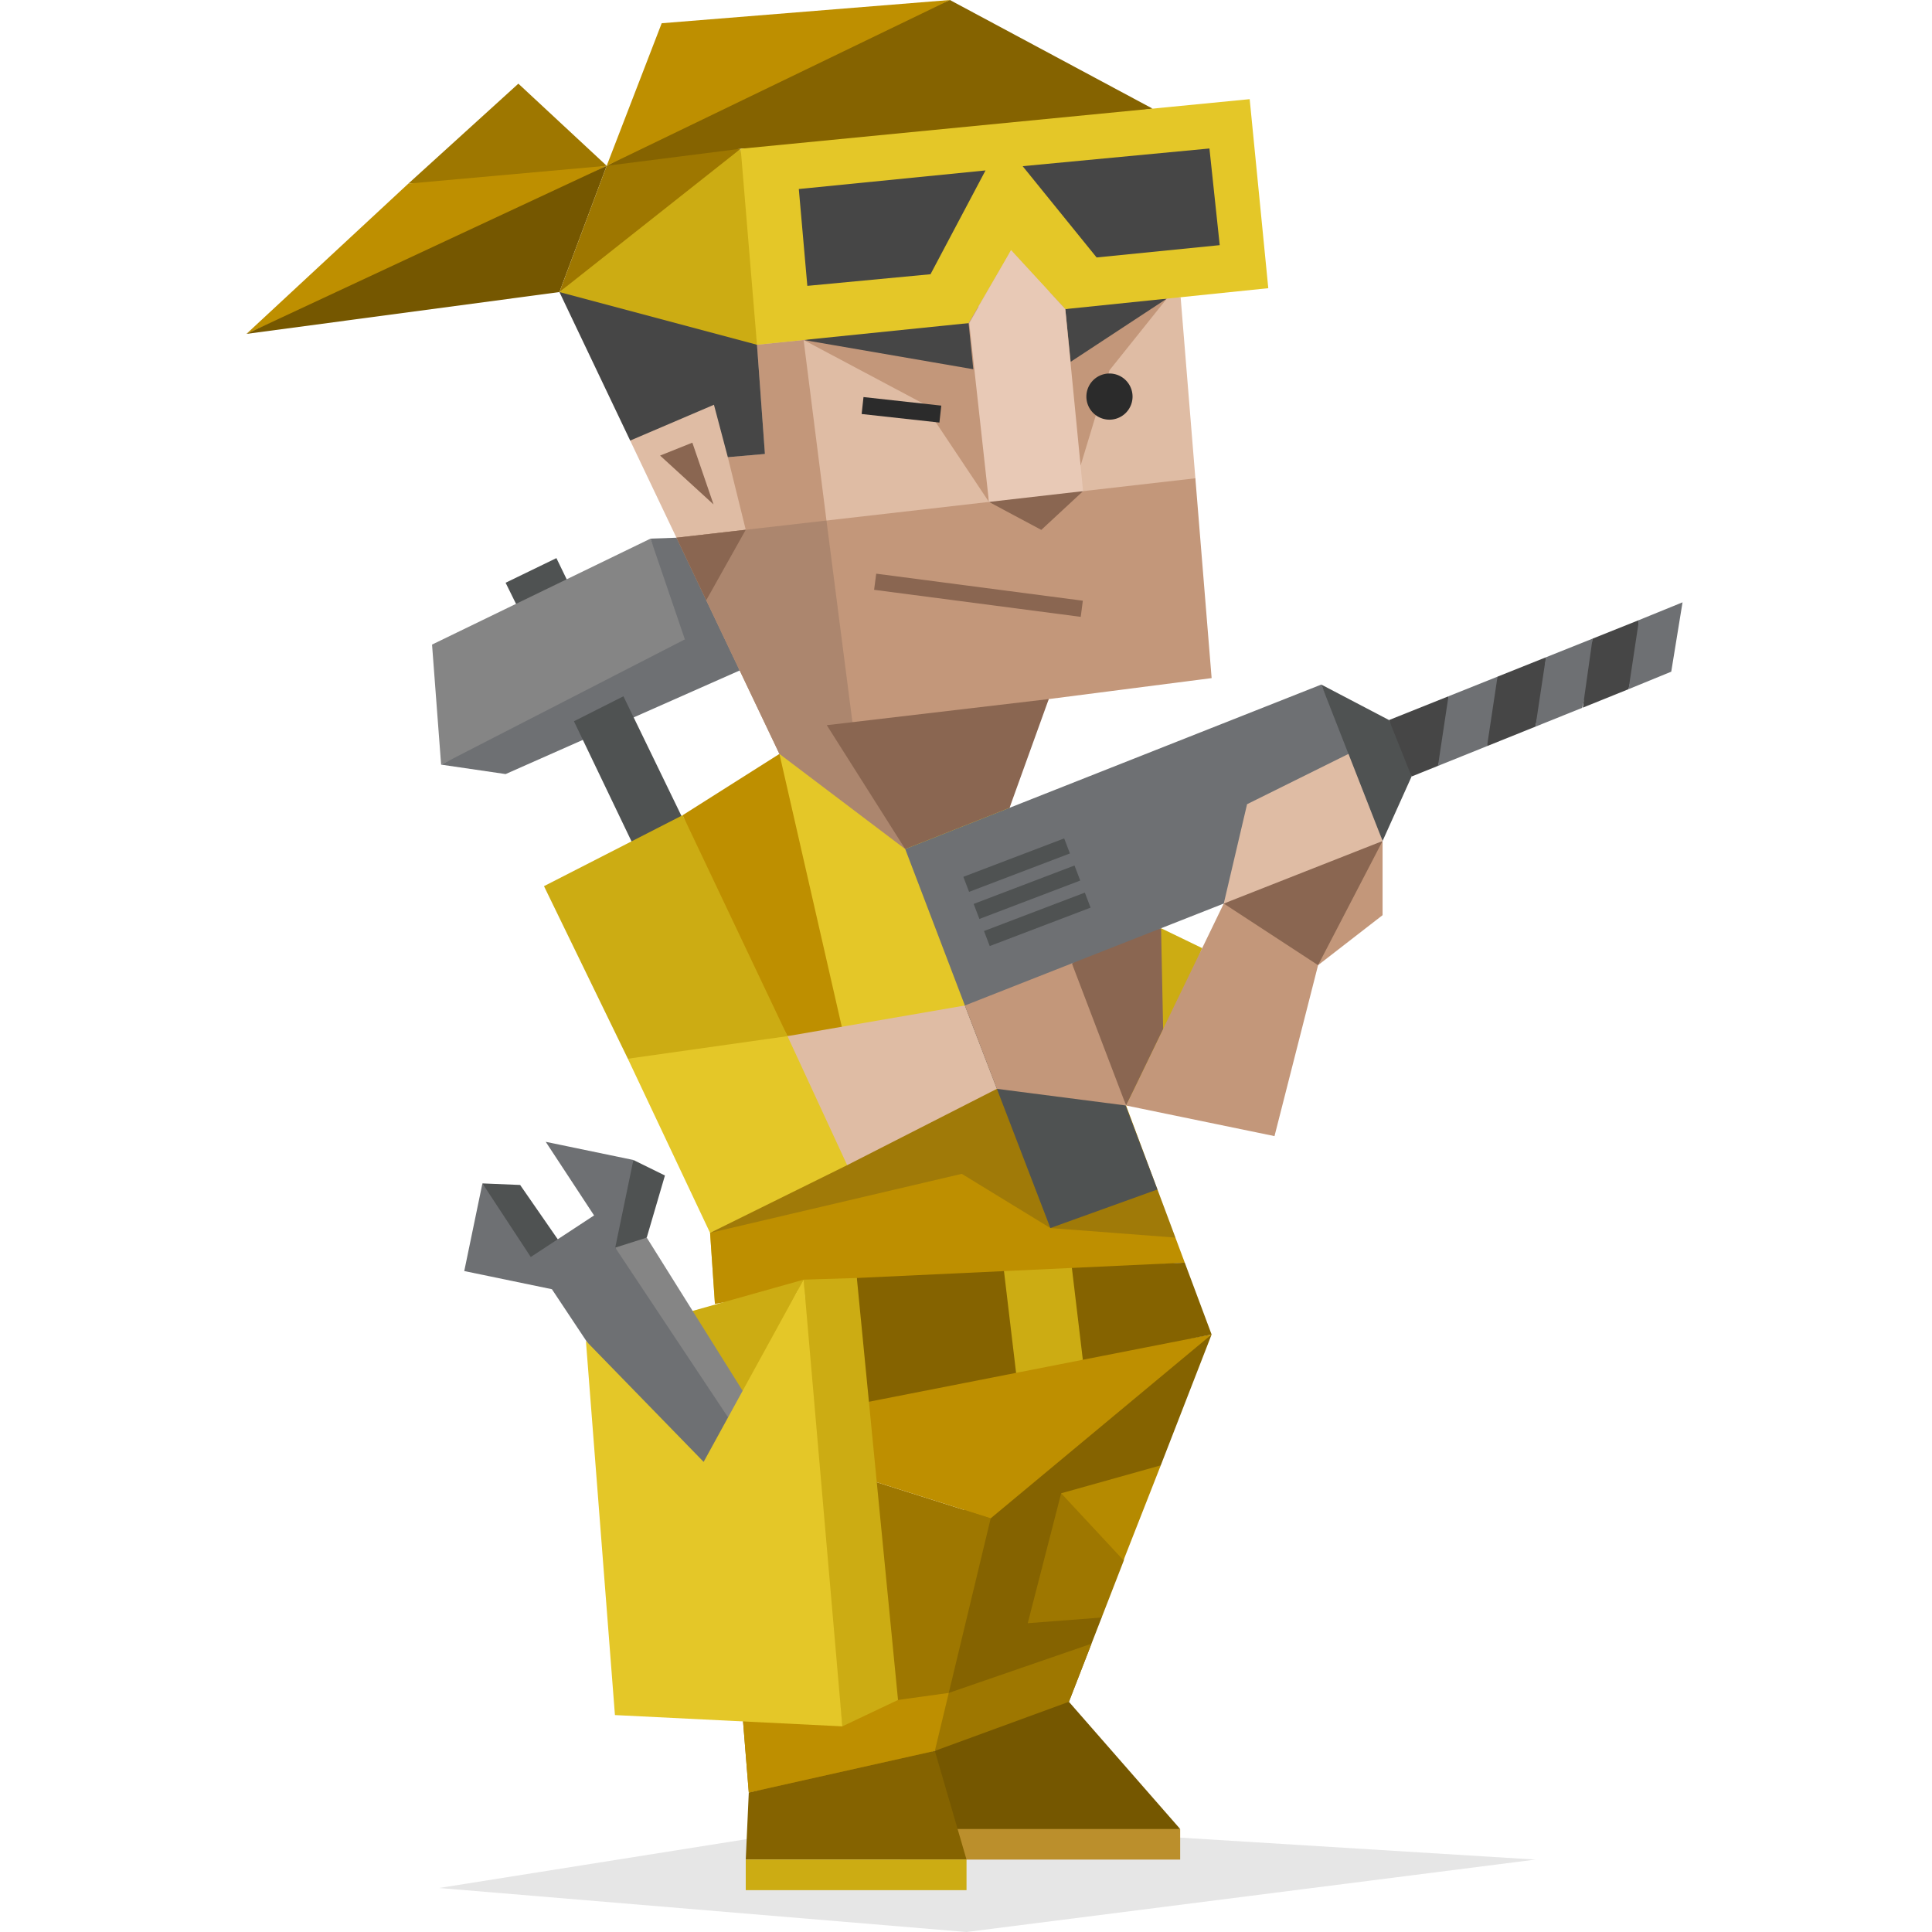 <svg xmlns="http://www.w3.org/2000/svg" viewBox="0 0 400 400" width="400" height="400" style="width:100%;height:100%;transform:translate3d(0,0,0);content-visibility:visible"><defs><clipPath id="a"><path d="M0 0h400v400H0z"/></clipPath></defs><title>Virtuoso (ISTP) personality</title><g clip-path="url(#a)"><g style="display:block"><path fill="#4F5252" d="m104.68 120.653 10.519-5.102 13.873 28.606-10.245 5.174-14.147-28.678z"/><path fill="#858585" d="m134.68 111.518-45.23 21.936 1.878 24.856 52.789-24.614-9.437-22.178z"/><path fill="#6E7073" d="m91.329 158.31 13.352 1.954 48.462-21.451-5.917-6.59-5.43.155-50.467 25.932z"/><path fill="#4F5252" d="m149.846 186.989-20.774-42.832-10.246 5.173 20.5 42.761 10.52-5.102z"/><path fill="#6E7073" d="m134.68 111.517 5.371-.189h7.679l5.412 27.484-11.347-6.433-7.115-20.862z"/></g><g style="display:block"><path d="m90.92 390.888 90.197-14.329 136.781 8.447-117.79 14.996-109.188-9.114z" opacity=".1"/><path fill="#856300" d="m250.85 276.293-10.526 27.096-10.311 12.614-1.926 18.887-6.779 17.452-12.406 5.979-15.352 4.178 6.383-52.746 50.917-33.46z"/><path fill="#9E7700" d="m196.431 350.501 29.549-10.19-4.672 12.031-13.444 10.157H193.55v-5.074l2.881-6.924z"/><path fill="#755700" d="m221.308 352.341 23.032 26.33-27.477 3.168-30.435-3.168v-13.567l34.88-12.763z"/><path fill="#BB8F2C" d="M186.383 385.006h57.958v-6.335h-57.958v6.335z"/><path fill="#9E7700" d="m232.795 310.715-13.093-1.545-6.921 26.895 15.306-1.175 4.59-11.818.118-12.357z"/><path fill="#B58A00" d="m219.702 309.169 12.905 13.875 7.717-19.656-20.622 5.781z"/><path fill="#9E7700" d="m205.113 314.354-11.563 48.145-8.237 2.937-30.285 5.688-6.013-74.535 56.098 17.765z"/><path fill="#BE8F00" d="m250.85 276.293-45.737 38.062-56.097-17.765 31.28-8.062 70.554-12.235z"/><path fill="#856300" d="m193.549 362.499 6.559 22.502H154.4l.628-13.877 38.521-8.625z"/><path fill="#CCAC13" d="M154.4 391.336h45.708v-6.335H154.4v6.335z"/><path fill="#BE8F00" d="m196.431 350.501-42.59 5.902 1.188 14.72 38.521-8.625 2.881-11.997z"/></g><g style="display:block"><path fill="#E4C728" d="m161.373 156.09 47.641 11.162 28.588 79.067 6.907 14.281-78.127 4.339-18.364 5.007-1.001-14.69 14.356-99.166z"/><path fill="#BE8F00" d="m141.34 168.777 20.034-12.687 13.17 57.618-11.5.812-14.341-26.575-7.363-19.168zM147.016 255.256l56.067-38.452 30.058 12.081 12.153 32.536-78.555 5.482-18.722 3.043-1.001-14.69z"/></g><path fill="#2B2B2B" d="M3.937 2.2 22.28 13.423 48.17 15.4l-3.722-9.965L11.21-15.401-18.856-2.172-48.17 14.425 3.937 2.2z" transform="translate(195.186 240.831)" opacity=".2" style="display:block"/><g style="display:block"><path fill="#856300" d="m245.295 261.42-23.374 1.093-6.537 6.239-7.521-5.582-30.463 1.424.059 12.385 1.945 13.335 30.968-6.079 5.012-5.233 8.807 2.522 26.659-5.232-5.555-14.872z"/><path fill="#CCAC13" d="m207.864 263.171 2.506 21.065 13.82-2.711-2.268-19.011-14.058.657z"/></g><g style="display:block"><path fill="#DFBCA4" d="m244.437 61.536 3.051 37.489-2.643 35.889-29.319 8.753-14.014 15.086-22.041.592-18.098-3.254-11.792-27.614-9.529-17.15-9.58-20.109-4.166-32.034 30.419 10.94 42.739-3.941 9.87-14.376 11.941 10.761 23.162-1.032z"/><path fill="#C3977A" d="m166.378 70.388 4.733 37.384-8.068 5.898-8.643-3.985-3.711-15.029 7.679-.668-1.643-22.614 9.653-.986zM204.752 103.918 191.17 83.57l-24.792-13.182 36.204-7 2.17 40.53zM223.722 96.398l5.981-19.73 11.87-14.837-25.118-1.447 7.267 36.014z"/><path fill="#C3977A" d="m247.488 99.025-107.437 12.302 21.322 44.763 14.825 3.445 12.817 2.139 19.998 5.578 3.912-14.538 4.208-7.976 33.722-4.341-3.367-41.372z"/><path fill="#C3977A" d="m171.112 107.772 5.37 41.715 10.416 3.309 3.791 10.957-3.272 12.038-26.045-19.7-15.155-31.816-.724-6.164-5.442-6.783 14.349-1.643 16.712-1.913z"/><path fill="#2B2B2B" d="m171.112 107.771 5.37 41.715 10.416 3.309 3.791 10.957-3.272 12.038-26.044-19.7-15.155-31.816-.724-6.164-5.442-6.783 14.349-1.643 16.711-1.913z" opacity=".15"/><path fill="#8A6651" d="m217.133 144.738-45.954 5.403 16.237 25.649 21.597-8.538 8.12-22.514zM154.401 109.684l-8.184 14.59-6.166-12.947 14.35-1.643zM181.411 118.774l42.78 5.598-.438 3.34-42.78-5.598.438-3.34zM204.752 103.919l10.836 5.789 8.65-8.02-9.804.072-9.682 2.159z"/><path fill="#464646" d="m166.379 70.388 35.132 6.059-.976-9.55-13.607.178-20.549 3.313zM221.679 74.902l-1.119-10.906 9.199-2.376 11.813.211-19.893 13.071zM156.725 71.373l1.644 22.613-7.68.668-2.874-10.854-17.344 7.415-14.646-30.747 23.227.892 17.673 10.013z"/><path fill="#8A6651" d="m136.665 94.321 6.679-2.671 4.387 12.786-11.066-10.115z"/><path fill="#9E7700" d="m125.609 34.324-18.286-17.002-22.776 20.69 19.317-.144 21.745-3.544z"/><path fill="#BE8F00" d="M84.548 38.012 51.026 69.128 100.5 47.112l25.109-12.788-41.061 3.688z"/><path fill="#755700" d="m51.026 69.128 64.8-8.66 9.784-26.144-74.584 34.804z"/><path fill="#9E7700" d="m153.357 30.796-14.789.474-12.959 3.054-9.784 26.144 24.202-17.104 13.33-12.568z"/><path fill="#856300" d="m196.663 0-33.484 13.865-37.57 20.459 15.416-1.96 12.332-1.569 38.72-1.541 46.548-6.765L196.663 0z"/><path fill="#BE8F00" d="m136.997 4.811-11.388 29.513L196.663 0l-59.666 4.811z"/><path fill="#E4C728" d="M153.357 30.796 258.734 20.53l3.851 39.136-42.023 4.33-11.227-12.189-8.799 15.091-43.811 4.476-3.582-23.249.214-17.329z"/><path fill="#464646" d="m165.386 39.135 38.654-3.849-11.388 21.492-25.503 2.406-1.763-20.049zM250.402 30.742l-38.672 3.663 15.312 18.899 25.488-2.548-2.128-20.014z"/><path fill="#CCAC13" d="m156.725 71.374-40.9-10.906 37.531-29.672 3.369 40.578z"/><path fill="#E8C9B6" d="m209.334 51.806 11.226 12.189 3.679 37.692-19.487 2.231-4.08-37.036 8.662-15.076z"/></g><path fill="#2B2B2B" d="M4.779 0a4.779 4.779 0 1 1-9.557 0 4.779 4.779 0 0 1 9.557 0z" transform="translate(229.703 82.04)" style="display:block"/><path fill="#2B2B2B" d="M-7.859-2.639 8.244-.868l-.386 3.507L-8.244.869l.385-3.508z" transform="translate(186.638 84.847)" style="display:block"/><path fill="#CCAC13" d="m-7.846 22.454-17.362-35.726L3.505-27.964 25.208 17.78 13.604 27.964l-21.45-5.51z" transform="translate(137.835 196.741)" style="display:block"/><g style="display:block"><path fill="#E4C728" d="m175.397 241.232-28.381 14.023-17.029-36.059 33.056-4.675 11.353 12.332 1.001 14.379z"/><path fill="#DFBCA4" d="m199.771 208.178-36.729 6.344 12.354 26.711 31-15.802 1.467-8.627-8.092-8.626z"/></g><g style="display:block"><path fill="#CCAC13" d="m177.4 264.594-11.018.344 2.741 44.178 5.273 48.308 11.528-5.468-8.524-87.362zM135.552 292.261l10.128 12.371 20.702-39.694-29.248 8.233-15.56 4.533 13.978 14.557z"/><path fill="#4F5252" d="m131.135 240.163 6.531 3.212-3.766 12.856-7.594 5.19V250.67l4.829-10.507zM99.881 245.01l7.808.324 11.138 16.086-10.974 1.093-7.972-17.503z"/><path fill="#858585" d="m133.901 256.231 24.467 39.092-1.876 6.784-19.826-22.939-9.291-20.858 6.526-2.079z"/><path fill="#6E7073" d="m109.888 260.248 6.553-4.303 6.554-4.304-10.008-15.24 18.147 3.761-3.759 18.149 29.116 43.794-6.553 4.305-6.554 4.304-29.117-43.797-18.149-3.76 3.761-18.147 10.009 15.238z"/><path fill="#E4C728" d="m174.395 357.424-47.079-2.337-6.009-77.462 24.373 25.042 20.702-37.729 8.013 92.486z"/></g><g style="display:block"><path fill="#CCAC13" d="m240.386 192.181 8.515 4.12-4.867 11.885-10.892 20.699-.347-24.752 1.302-9.473 6.289-2.479z"/><path fill="#C3977A" d="m233.142 228.884 20.225-41.815 16.44-2.097 3.087 14.854-9.022 35.394-30.73-6.336z"/></g><g style="display:block"><path fill="#4F5252" d="m199.77 208.177 17.696 46.076 22.168-7.987-17.713-46.813-22.151 8.724z"/><path fill="#C3977A" d="m206.397 225.43 26.745 3.454-6.043-20.13-5.179-9.3-9.299.548-12.851 8.175 6.627 17.253z"/><path fill="#8A6651" d="m233.142 228.885 7.674-15.866-.43-20.837-9.319 1.071-9.146 6.201 11.221 29.431z"/><path fill="#6E7073" d="m187.417 175.789 86.143-34.057 7.051 15.543 5.636 16.845-86.476 34.057-12.354-32.388z"/><path fill="#4F5252" d="m273.559 141.733 14.024 7.346 3.349 5.96 1.325 5.725-6.01 13.357-12.688-32.388z"/><path fill="#464646" d="m287.584 149.079 12.303-4.922.207 6.924-2.378 7.487-5.458 2.197-4.674-11.686z"/><path fill="#6E7073" d="m299.887 144.157 10.158-4.063.493 6.206-2.66 8.177-10.162 4.091 2.171-14.411z"/><path fill="#464646" d="m310.045 140.093 10.017-4.006-.517 6.804-1.647 7.554-10.02 4.032 2.167-14.384z"/><path fill="#6E7073" d="m320.062 136.087 9.661-3.863-.142 6.512-2.018 7.818-9.665 3.89 2.164-14.357z"/><path fill="#464646" d="m329.723 132.224 9.607-3.844-.281 6.428-1.874 7.877-9.473 3.826 2.021-14.287z"/><path fill="#6E7073" d="m339.33 128.38 9.021-3.675-2.338 14.358-8.838 3.622 2.155-14.305z"/><path fill="#4F5252" d="m221.515 176.696-20.879 7.954-1.187-3.114 20.878-7.954 1.188 3.114zM223.653 182.307l-20.88 7.954-1.186-3.114 20.878-7.954 1.188 3.114zM225.791 187.919l-20.88 7.954-1.186-3.114 20.878-7.954 1.188 3.114z"/></g><g style="display:block"><path fill="#C3977A" d="m272.894 199.827 13.354-10.351v-15.355l-11.353 11.185-2.001 14.521z"/><path fill="#8A6651" d="m253.366 187.069 15.797-7.396 17.084-5.552-13.354 25.706-19.527-12.758z"/><path fill="#DFBCA4" d="m253.366 187.069 4.826-20.569 20.991-10.41 7.064 18.031-32.881 12.948z"/></g></g></svg>